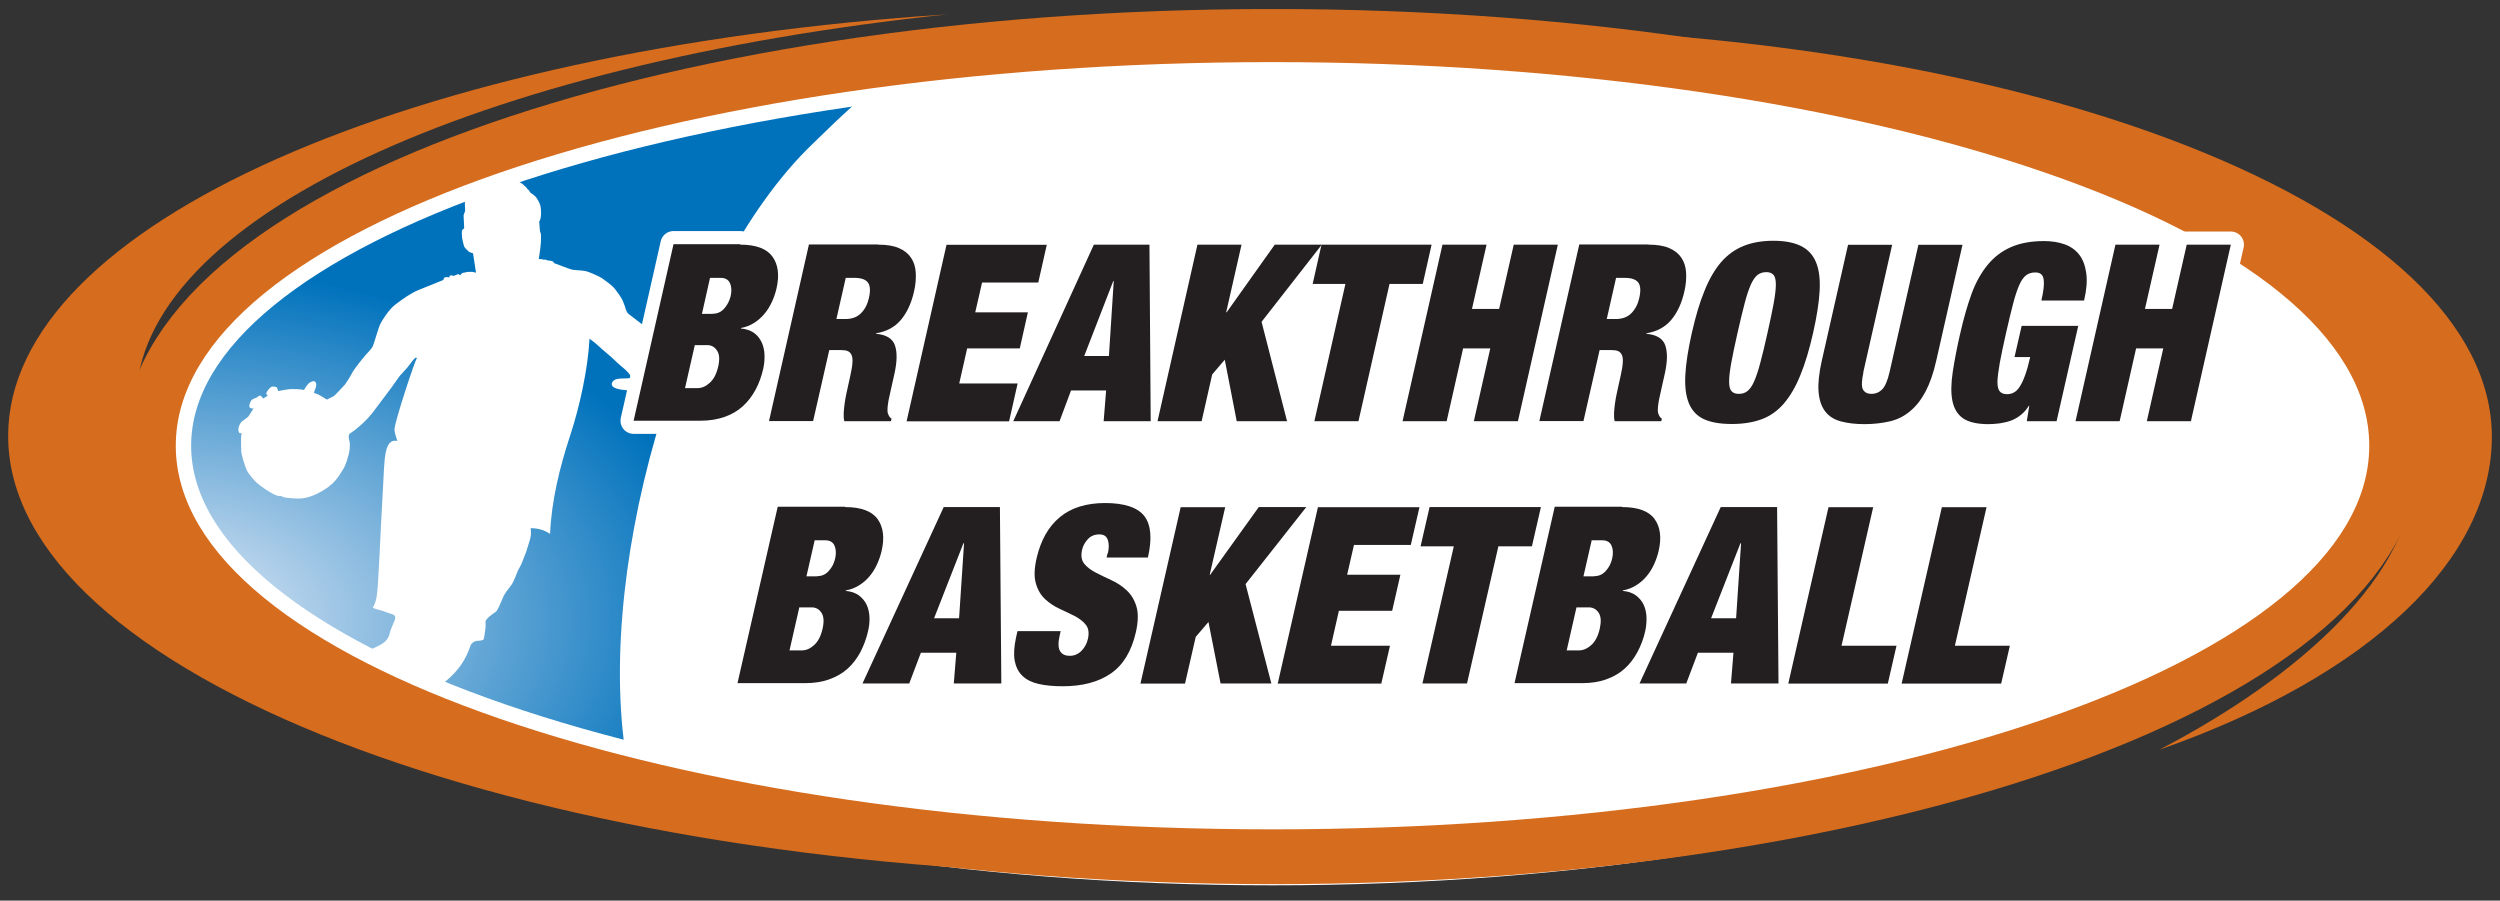 <svg width="161" height="58" viewBox="0 0 161 58" fill="none" xmlns="http://www.w3.org/2000/svg">
<rect x="0" y="0" width="161" height="58" fill="#333333" stroke="none"/>
<g clip-path="url(#clip0_222_2581)">
<path d="M153.985 28.765C153.985 43.215 121.735 54.925 81.955 54.925C42.175 54.925 9.935 43.215 9.935 28.765C9.935 14.315 42.175 2.595 81.965 2.595C121.755 2.595 153.995 14.305 153.995 28.765H153.985Z" fill="white" stroke="#F17922" stroke-width="3.04"/>
<path d="M153.985 29.515C153.985 44.705 121.735 57.015 81.955 57.015C42.175 57.015 9.935 44.705 9.935 29.515C9.935 14.325 42.175 2.015 81.965 2.015C121.755 2.015 153.995 14.325 153.995 29.515H153.985Z" fill="white"/>
<path d="M59.655 3.825C57.585 3.965 53.695 7.965 52.365 9.235C43.665 17.535 37.955 37.695 40.555 50.025C40.555 50.025 5.315 44.385 9.915 25.935C9.915 25.935 17.465 6.745 59.655 3.825Z" fill="url(#paint0_radial_222_2581)"/>
<mask id="mask0_222_2581" style="mask-type:luminance" maskUnits="userSpaceOnUse" x="9" y="2" width="145" height="56">
<path d="M153.985 29.515C153.985 44.705 121.735 57.015 81.955 57.015C42.175 57.015 9.935 44.705 9.935 29.515C9.935 14.325 42.175 2.015 81.965 2.015C121.755 2.015 153.995 14.325 153.995 29.515H153.985Z" fill="white"/>
</mask>
<g mask="url(#mask0_222_2581)">
<path d="M44.085 24.395C43.535 23.465 42.075 21.655 41.905 21.425C41.765 21.245 41.445 20.965 41.335 20.875C41.215 20.785 40.575 20.295 40.475 20.215C40.375 20.135 40.305 19.945 40.265 19.805C40.235 19.665 40.135 19.475 40.085 19.325C40.025 19.185 39.805 18.875 39.615 18.625C39.415 18.365 38.985 18.075 38.795 17.935C38.605 17.795 37.975 17.535 37.815 17.485C37.645 17.425 37.135 17.395 36.975 17.385C36.815 17.385 36.295 17.175 36.215 17.145C36.135 17.115 35.685 16.945 35.685 16.945C35.685 16.945 35.655 16.895 35.635 16.865C35.615 16.835 35.555 16.825 35.505 16.805C35.455 16.785 35.405 16.785 35.355 16.785C35.305 16.785 35.175 16.745 35.135 16.725C35.095 16.705 35.055 16.725 35.015 16.725C34.985 16.725 34.905 16.695 34.855 16.685C34.795 16.685 34.695 16.685 34.695 16.685C34.695 16.685 34.715 16.535 34.735 16.425C34.755 16.315 34.835 15.695 34.835 15.605C34.835 15.515 34.855 15.105 34.825 15.035C34.795 14.965 34.765 14.875 34.765 14.805C34.765 14.735 34.725 14.265 34.725 14.265C34.725 14.265 34.745 14.215 34.765 14.205C34.785 14.185 34.805 14.085 34.825 13.985C34.845 13.885 34.855 13.735 34.835 13.495C34.825 13.255 34.755 13.125 34.725 13.045C34.695 12.975 34.555 12.725 34.475 12.645C34.405 12.575 34.145 12.395 34.145 12.395C34.145 12.395 34.085 12.305 34.085 12.285C34.085 12.265 33.995 12.205 33.975 12.185C33.955 12.165 33.935 12.115 33.905 12.085C33.885 12.055 33.845 12.035 33.835 12.015C33.805 11.995 33.775 11.955 33.745 11.935C33.715 11.915 33.665 11.865 33.645 11.845C33.625 11.825 33.525 11.765 33.505 11.755C33.485 11.755 33.325 11.655 33.305 11.625C33.285 11.605 33.175 11.605 33.155 11.585C33.135 11.575 33.015 11.495 32.985 11.475C32.965 11.455 32.895 11.455 32.825 11.435C32.755 11.415 32.625 11.375 32.605 11.365C32.585 11.345 32.425 11.365 32.405 11.365C32.385 11.365 32.095 11.375 32.065 11.375C32.035 11.375 31.855 11.375 31.825 11.395C31.795 11.405 31.575 11.515 31.545 11.515C31.515 11.515 31.385 11.565 31.365 11.585C31.345 11.605 31.125 11.695 31.095 11.705C31.055 11.715 30.955 11.765 30.935 11.775C30.915 11.775 30.785 11.915 30.755 11.935C30.725 11.965 30.505 12.115 30.485 12.135C30.465 12.155 30.275 12.355 30.245 12.365C30.215 12.375 30.095 12.605 30.075 12.625C30.055 12.645 30.005 12.835 29.985 12.865C29.965 12.895 29.935 13.025 29.935 13.075C29.935 13.125 29.955 13.595 29.955 13.595C29.955 13.595 29.865 13.785 29.855 13.885C29.855 13.975 29.895 14.705 29.895 14.705C29.895 14.705 29.785 14.765 29.755 14.845C29.725 14.935 29.755 15.235 29.755 15.305C29.775 15.375 29.845 15.755 29.885 15.865C29.935 15.975 30.175 16.195 30.215 16.225C30.255 16.255 30.455 16.305 30.455 16.305C30.455 16.305 30.505 16.535 30.515 16.645C30.535 16.755 30.655 17.565 30.655 17.565C30.655 17.565 30.545 17.525 30.465 17.515C30.385 17.495 30.155 17.515 30.095 17.515C30.035 17.515 29.885 17.575 29.825 17.565C29.755 17.565 29.685 17.685 29.635 17.715C29.595 17.735 29.535 17.625 29.495 17.655C29.455 17.675 29.265 17.755 29.215 17.765C29.155 17.765 29.085 17.715 29.015 17.735C28.935 17.755 28.935 17.865 28.935 17.865C28.935 17.865 28.855 17.855 28.785 17.845C28.705 17.845 28.645 17.855 28.605 17.895C28.565 17.935 28.555 18.025 28.555 18.025C28.555 18.025 27.425 18.495 26.955 18.675C26.485 18.865 25.865 19.295 25.445 19.625C25.025 19.955 24.565 20.685 24.465 20.915C24.365 21.155 24.095 22.095 24.015 22.285C23.935 22.475 23.665 22.715 23.545 22.865C23.415 23.005 22.785 23.795 22.695 23.985C22.605 24.175 22.295 24.665 22.205 24.775C22.105 24.885 21.565 25.485 21.455 25.535C21.345 25.575 21.055 25.735 21.055 25.735C21.055 25.735 20.785 25.575 20.645 25.485C20.505 25.395 20.215 25.295 20.215 25.295C20.215 25.295 20.315 25.015 20.345 24.925C20.365 24.845 20.405 24.695 20.305 24.595C20.195 24.495 20.065 24.565 19.925 24.655C19.785 24.745 19.575 25.115 19.575 25.115C19.575 25.115 19.525 25.105 19.425 25.085C19.325 25.065 18.975 25.055 18.765 25.055C18.555 25.055 17.915 25.185 17.915 25.185C17.915 25.185 17.875 25.085 17.855 24.995C17.825 24.905 17.685 24.895 17.545 24.895C17.405 24.895 17.175 25.215 17.155 25.305C17.135 25.405 17.245 25.485 17.245 25.485L16.945 25.665C16.945 25.665 16.855 25.525 16.785 25.485C16.715 25.435 16.575 25.575 16.525 25.605C16.475 25.625 16.275 25.685 16.195 25.775C16.115 25.865 16.015 26.125 16.075 26.225C16.135 26.325 16.325 26.305 16.325 26.305C16.325 26.305 16.285 26.375 16.245 26.435C16.205 26.495 15.985 26.835 15.985 26.835C15.985 26.835 15.715 27.055 15.615 27.115C15.525 27.175 15.465 27.275 15.395 27.435C15.325 27.595 15.345 27.775 15.395 27.855C15.445 27.935 15.565 27.885 15.565 27.885C15.565 27.885 15.555 27.955 15.535 28.055C15.515 28.155 15.525 28.765 15.535 29.055C15.555 29.345 15.765 29.975 15.875 30.245C15.985 30.505 16.355 30.915 16.515 31.075C16.675 31.235 17.365 31.715 17.685 31.855C18.015 31.995 18.005 31.935 18.075 31.945C18.155 31.945 18.175 31.995 18.295 32.025C18.415 32.055 19.015 32.135 19.435 32.095C19.735 32.075 20.175 31.925 20.425 31.795C20.745 31.635 21.135 31.405 21.415 31.135C21.685 30.875 21.825 30.655 22.065 30.275C22.305 29.905 22.375 29.525 22.465 29.225C22.525 29.015 22.535 28.755 22.525 28.535C22.515 28.365 22.405 28.125 22.485 27.975C22.525 27.895 22.735 27.795 22.805 27.735C23.235 27.385 23.575 27.095 23.925 26.665C24.025 26.545 25.165 25.015 25.205 24.965C25.245 24.915 25.595 24.425 25.645 24.345C25.685 24.275 25.805 24.125 25.875 24.065C25.935 24.005 26.185 23.725 26.235 23.665C26.275 23.605 26.585 23.225 26.605 23.185C26.625 23.145 26.735 23.055 26.765 23.035C26.805 23.015 26.855 23.065 26.855 23.065C26.785 23.005 25.405 27.195 25.405 27.645C25.405 27.915 25.595 28.395 25.595 28.395C24.675 28.205 24.775 29.735 24.655 31.615C24.495 34.285 24.375 37.725 24.265 38.365C24.225 38.635 24.155 38.895 24.005 39.135C24.245 39.265 24.535 39.285 24.795 39.395C25.275 39.605 25.655 39.505 25.335 40.135C25.285 40.245 25.115 40.665 25.095 40.785C24.925 41.705 23.635 41.685 23.115 42.335C23.005 42.475 22.725 42.815 22.645 42.895C22.565 42.975 21.385 44.155 21.245 44.315C21.095 44.465 20.085 45.445 20.015 45.505C19.945 45.565 19.595 45.915 19.595 45.915C19.595 45.915 19.445 45.905 19.385 45.935C19.325 45.965 19.125 46.135 19.075 46.175C19.035 46.215 18.925 46.245 18.865 46.335C18.795 46.425 18.535 46.585 18.535 46.585C18.535 46.585 18.475 46.565 18.425 46.555C18.365 46.555 18.195 46.605 18.125 46.535C18.045 46.465 17.935 46.555 17.805 46.625C17.665 46.695 16.915 47.195 16.785 47.275C16.645 47.365 15.675 48.035 15.535 48.125C15.395 48.215 14.565 48.845 14.475 48.945C14.375 49.045 14.105 49.255 13.975 49.335C13.855 49.425 13.645 49.645 13.555 49.765C13.465 49.885 13.125 50.535 13.085 50.785C13.045 51.035 13.245 51.755 13.245 51.755C13.245 51.755 13.425 52.105 13.555 52.285C13.685 52.465 14.115 52.795 14.255 52.875C14.395 52.955 14.525 52.935 14.695 52.875C14.875 52.805 15.155 52.575 15.155 52.575C15.155 52.575 15.185 52.665 15.235 52.855C15.285 53.055 15.265 53.405 15.265 53.575C15.265 53.745 15.055 54.025 15.035 54.535C15.015 55.045 15.295 55.495 15.485 55.735C15.675 55.985 16.055 56.285 16.465 56.315C16.875 56.345 17.225 56.335 17.575 56.335C17.925 56.335 17.945 56.255 18.045 56.145C18.145 56.035 18.065 55.905 18.065 55.855C18.065 55.805 18.135 55.755 18.155 55.685C18.175 55.605 18.175 55.465 18.155 55.435C18.145 55.405 18.185 55.305 18.195 55.205C18.195 55.105 18.065 55.135 18.035 55.115C18.005 55.105 18.075 54.945 18.055 54.845C18.025 54.745 17.925 54.595 17.895 54.525C17.865 54.455 17.895 54.355 17.935 54.295C17.975 54.235 18.085 54.085 18.095 53.935C18.095 53.775 18.195 53.385 18.205 53.305C18.205 53.215 18.395 52.795 18.455 52.695C18.525 52.595 18.545 52.495 18.555 52.425C18.555 52.355 18.645 52.185 18.675 52.145C18.705 52.105 18.775 52.045 18.815 52.015C18.855 51.995 19.025 51.945 18.995 51.875C18.975 51.805 19.075 51.725 19.075 51.655C19.075 51.575 19.245 51.475 19.265 51.425C19.295 51.375 19.325 51.325 19.285 51.275C19.245 51.215 19.075 51.295 19.015 51.275C18.965 51.255 19.015 51.065 19.035 51.015C19.065 50.965 19.515 50.675 19.585 50.625C19.665 50.565 19.605 50.495 19.605 50.495C19.605 50.495 19.755 50.265 19.875 50.205C20.005 50.145 20.775 49.745 21.305 49.515C21.825 49.285 22.735 48.715 23.245 48.385C23.755 48.055 24.045 47.835 24.275 47.585C24.505 47.335 25.285 46.725 25.385 46.655C25.485 46.585 25.865 46.385 26.015 46.305C26.505 46.025 26.635 45.455 27.045 45.135C28.435 44.045 29.695 43.425 30.305 41.565C30.355 41.425 30.565 41.285 30.675 41.275C30.795 41.265 31.115 41.265 31.155 41.155C31.185 41.055 31.215 40.785 31.235 40.665C31.255 40.545 31.295 40.275 31.265 40.065C31.235 39.855 31.805 39.485 31.925 39.405C32.045 39.325 32.255 38.805 32.395 38.475C32.535 38.145 32.775 37.895 32.945 37.655C33.115 37.405 33.295 36.865 33.355 36.745C33.415 36.625 33.585 36.345 33.645 36.155C33.705 35.975 33.885 35.575 33.925 35.415C33.975 35.255 34.155 34.685 34.175 34.555C34.205 34.385 34.195 34.185 34.175 34.015C34.635 34.015 35.045 34.125 35.425 34.385C35.515 32.225 36.055 30.065 36.725 28.025C37.335 26.175 37.865 23.745 37.965 21.815C38.365 22.085 38.695 22.435 39.075 22.745C39.195 22.835 39.585 23.185 39.705 23.315C40.025 23.635 40.475 23.885 40.675 24.325C40.335 24.445 39.575 24.235 39.415 24.655C39.065 25.565 43.945 24.965 44.225 24.955C44.355 24.955 44.265 24.725 44.075 24.405L44.085 24.395Z" fill="white"/>
</g>
<path d="M153.985 28.765C153.985 43.215 121.735 54.925 81.955 54.925C42.175 54.925 9.935 43.215 9.935 28.765C9.935 14.315 42.175 2.595 81.965 2.595C121.755 2.595 153.995 14.305 153.995 28.765H153.985Z" stroke="#D66C1D" stroke-width="4.03"/>
<path d="M152.085 28.705C152.085 42.075 120.685 52.915 81.955 52.915C43.225 52.915 11.815 42.075 11.815 28.705C11.815 15.335 43.215 4.495 81.955 4.495C120.695 4.495 152.085 15.335 152.085 28.705Z" stroke="white" stroke-width="0.99"/>
<path d="M155.445 30.385C155.445 13.085 123.235 2.415 85.635 2.415C81.675 2.415 77.805 2.565 74.035 2.825C80.175 2.115 86.665 1.735 93.395 1.735C130.995 1.735 160.475 13.555 160.475 28.135C160.475 35.905 152.825 43.455 139.055 48.285C148.225 43.515 155.445 36.925 155.445 30.385Z" fill="#D66C1D"/>
<path d="M61.005 0.925C30.695 4.125 8.765 14.085 8.765 25.895C8.765 40.285 33.195 54.235 82.085 54.305C101.305 54.475 118.945 52.695 132.315 48.535C118.515 54.945 97.295 56.585 73.635 56.355C33.025 55.965 0.525 43.305 0.525 28.075C0.525 14.455 26.505 3.165 61.005 0.925Z" fill="#D66C1D"/>
<path d="M47.665 15.755C48.685 15.755 49.375 16.015 49.745 16.525C50.115 17.035 50.205 17.725 50.005 18.585C49.935 18.885 49.835 19.175 49.705 19.455C49.575 19.735 49.415 19.995 49.225 20.215C49.035 20.445 48.815 20.635 48.565 20.795C48.315 20.955 48.025 21.065 47.715 21.125V21.155C48.055 21.185 48.345 21.285 48.565 21.445C48.785 21.605 48.945 21.815 49.055 22.055C49.165 22.295 49.225 22.565 49.235 22.855C49.245 23.145 49.215 23.445 49.155 23.735C49.045 24.225 48.885 24.675 48.665 25.085C48.445 25.495 48.175 25.855 47.845 26.155C47.515 26.455 47.125 26.685 46.675 26.845C46.215 27.005 45.695 27.095 45.105 27.095H40.805L43.375 15.725H47.675L47.665 15.755ZM44.925 24.995C45.195 24.995 45.455 24.885 45.705 24.655C45.965 24.425 46.145 24.075 46.255 23.595C46.355 23.145 46.335 22.805 46.175 22.575C46.025 22.345 45.815 22.225 45.545 22.225H44.745L44.115 24.995H44.915H44.925ZM45.895 20.205C46.195 20.205 46.445 20.095 46.645 19.865C46.845 19.635 46.985 19.365 47.055 19.065C47.125 18.745 47.115 18.475 47.015 18.245C46.915 18.015 46.715 17.895 46.415 17.895H45.725L45.205 20.215H45.895V20.205Z" fill="white" stroke="white" stroke-width="1.69" stroke-linecap="round" stroke-linejoin="round"/>
<path d="M56.555 15.755C57.095 15.755 57.535 15.825 57.885 15.975C58.235 16.125 58.495 16.335 58.675 16.605C58.855 16.875 58.955 17.195 58.975 17.565C58.995 17.935 58.965 18.335 58.865 18.765C58.695 19.525 58.405 20.145 58.015 20.605C57.615 21.075 57.085 21.355 56.415 21.465V21.495C57.075 21.555 57.485 21.805 57.635 22.245C57.785 22.685 57.775 23.285 57.605 24.055L57.385 25.035C57.355 25.185 57.315 25.335 57.285 25.495C57.245 25.655 57.215 25.805 57.195 25.955C57.175 26.095 57.155 26.225 57.155 26.345C57.155 26.465 57.155 26.555 57.175 26.615C57.205 26.675 57.225 26.735 57.255 26.795C57.285 26.855 57.335 26.905 57.415 26.965L57.375 27.125H54.375C54.335 26.975 54.325 26.805 54.335 26.595C54.345 26.395 54.365 26.195 54.395 25.985C54.425 25.785 54.455 25.585 54.495 25.405C54.535 25.215 54.565 25.065 54.595 24.945L54.765 24.175C54.835 23.855 54.885 23.585 54.895 23.375C54.915 23.165 54.895 22.995 54.845 22.875C54.795 22.755 54.715 22.665 54.605 22.615C54.495 22.565 54.355 22.545 54.175 22.545H53.405L52.365 27.115H49.525L52.095 15.745H56.535L56.555 15.755ZM54.445 20.545C54.855 20.545 55.195 20.425 55.445 20.175C55.695 19.925 55.865 19.605 55.955 19.205C56.065 18.735 56.045 18.395 55.895 18.195C55.745 17.995 55.455 17.895 55.025 17.895H54.465L53.865 20.545H54.435H54.445Z" fill="white" stroke="white" stroke-width="1.69" stroke-linecap="round" stroke-linejoin="round"/>
<path d="M67.415 15.755L66.865 18.195H63.245L62.805 20.115H66.195L65.675 22.435H62.285L61.775 24.695H65.535L64.985 27.135H58.385L60.955 15.765H67.425L67.415 15.755Z" fill="white" stroke="white" stroke-width="1.69" stroke-linecap="round" stroke-linejoin="round"/>
<path d="M74.025 15.755L74.105 27.125H71.075L71.235 25.145H68.975L68.235 27.125H65.255L70.445 15.755H74.025ZM71.695 18.095L69.825 22.925H71.415L71.725 18.095H71.695Z" fill="white" stroke="white" stroke-width="1.69" stroke-linecap="round" stroke-linejoin="round"/>
<path d="M79.955 15.755L78.965 20.115H78.995L82.095 15.755H85.125L81.245 20.725L82.885 27.125H79.645L78.875 23.165L78.065 24.115L77.385 27.125H74.545L77.115 15.755H79.955Z" fill="white" stroke="white" stroke-width="1.69" stroke-linecap="round" stroke-linejoin="round"/>
<path d="M84.535 18.285L85.105 15.755H92.195L91.625 18.285H89.485L87.485 27.125H84.645L86.645 18.285H84.535Z" fill="white" stroke="white" stroke-width="1.69" stroke-linecap="round" stroke-linejoin="round"/>
<path d="M95.735 15.755L94.795 19.895H96.545L97.485 15.755H100.325L97.755 27.125H94.915L95.975 22.435H94.225L93.165 27.125H90.325L92.895 15.755H95.735Z" fill="white" stroke="white" stroke-width="1.69" stroke-linecap="round" stroke-linejoin="round"/>
<path d="M106.165 15.755C106.705 15.755 107.145 15.825 107.495 15.975C107.845 16.125 108.105 16.335 108.285 16.605C108.465 16.875 108.565 17.195 108.585 17.565C108.605 17.935 108.575 18.335 108.475 18.765C108.305 19.525 108.015 20.145 107.625 20.605C107.225 21.075 106.695 21.355 106.025 21.465V21.495C106.685 21.555 107.095 21.805 107.245 22.245C107.395 22.685 107.385 23.285 107.215 24.055L106.995 25.035C106.965 25.185 106.925 25.335 106.895 25.495C106.855 25.655 106.825 25.805 106.805 25.955C106.785 26.095 106.765 26.225 106.765 26.345C106.765 26.465 106.765 26.555 106.785 26.615C106.815 26.675 106.835 26.735 106.865 26.795C106.895 26.855 106.945 26.905 107.025 26.965L106.985 27.125H103.985C103.945 26.975 103.935 26.805 103.945 26.595C103.955 26.395 103.975 26.195 104.005 25.985C104.035 25.785 104.065 25.585 104.105 25.405C104.145 25.215 104.175 25.065 104.205 24.945L104.375 24.175C104.445 23.855 104.495 23.585 104.505 23.375C104.525 23.165 104.505 22.995 104.455 22.875C104.405 22.755 104.325 22.665 104.215 22.615C104.105 22.565 103.965 22.545 103.785 22.545H103.015L101.975 27.115H99.135L101.705 15.745H106.145L106.165 15.755ZM104.055 20.545C104.465 20.545 104.805 20.425 105.055 20.175C105.305 19.925 105.475 19.605 105.565 19.205C105.675 18.735 105.655 18.395 105.505 18.195C105.355 17.995 105.065 17.895 104.635 17.895H104.075L103.475 20.545H104.045H104.055Z" fill="white" stroke="white" stroke-width="1.69" stroke-linecap="round" stroke-linejoin="round"/>
<path d="M109.775 18.715C110.075 17.965 110.435 17.355 110.845 16.875C111.255 16.405 111.745 16.055 112.295 15.835C112.845 15.615 113.485 15.505 114.205 15.505C114.925 15.505 115.515 15.615 115.965 15.835C116.415 16.055 116.745 16.395 116.945 16.875C117.145 17.345 117.225 17.965 117.185 18.715C117.145 19.465 117.005 20.375 116.765 21.435C116.525 22.495 116.255 23.405 115.945 24.155C115.645 24.905 115.285 25.515 114.875 25.995C114.465 26.465 113.985 26.805 113.435 27.005C112.885 27.205 112.255 27.305 111.525 27.305C110.795 27.305 110.205 27.205 109.755 27.005C109.305 26.805 108.975 26.465 108.775 25.995C108.575 25.525 108.495 24.915 108.535 24.155C108.575 23.405 108.715 22.495 108.955 21.435C109.195 20.375 109.465 19.465 109.775 18.715ZM111.495 23.355C111.405 23.865 111.355 24.265 111.355 24.565C111.355 24.865 111.405 25.075 111.505 25.185C111.605 25.305 111.765 25.365 111.985 25.365C112.205 25.365 112.385 25.305 112.535 25.185C112.685 25.065 112.835 24.865 112.965 24.565C113.095 24.265 113.235 23.865 113.365 23.355C113.505 22.845 113.655 22.215 113.825 21.445C113.995 20.675 114.135 20.045 114.225 19.535C114.315 19.025 114.365 18.625 114.365 18.325C114.365 18.025 114.315 17.815 114.215 17.705C114.115 17.585 113.955 17.525 113.745 17.525C113.535 17.525 113.345 17.585 113.185 17.705C113.035 17.825 112.885 18.035 112.755 18.325C112.625 18.625 112.485 19.025 112.355 19.535C112.225 20.045 112.065 20.675 111.895 21.445C111.725 22.215 111.585 22.845 111.495 23.355Z" fill="white" stroke="white" stroke-width="1.69" stroke-linecap="round" stroke-linejoin="round"/>
<path d="M120.005 23.975C119.885 24.525 119.875 24.895 119.975 25.085C120.085 25.275 120.265 25.365 120.525 25.365C120.785 25.365 121.015 25.275 121.205 25.085C121.395 24.895 121.555 24.525 121.685 23.975L123.545 15.765H126.385L124.695 23.225C124.515 24.025 124.285 24.685 124.005 25.215C123.725 25.745 123.385 26.175 123.005 26.485C122.625 26.805 122.185 27.025 121.705 27.135C121.225 27.245 120.685 27.315 120.085 27.315C119.485 27.315 118.985 27.255 118.545 27.135C118.105 27.015 117.775 26.805 117.535 26.485C117.295 26.165 117.155 25.745 117.115 25.215C117.075 24.685 117.145 24.025 117.325 23.225L119.015 15.765H121.855L119.995 23.975H120.005Z" fill="white" stroke="white" stroke-width="1.69" stroke-linecap="round" stroke-linejoin="round"/>
<path d="M133.845 20.955L132.445 27.125H130.525L130.685 26.135H130.655C130.505 26.375 130.335 26.575 130.125 26.735C129.925 26.895 129.705 27.015 129.485 27.095C129.255 27.175 129.025 27.225 128.775 27.265C128.525 27.295 128.285 27.315 128.045 27.315C127.325 27.315 126.785 27.185 126.425 26.945C126.065 26.695 125.835 26.315 125.735 25.815C125.635 25.315 125.645 24.695 125.755 23.965C125.865 23.235 126.025 22.395 126.245 21.445C126.465 20.485 126.705 19.645 126.975 18.905C127.245 18.175 127.595 17.555 128.005 17.055C128.415 16.555 128.915 16.175 129.505 15.915C130.095 15.655 130.805 15.525 131.635 15.525C132.135 15.525 132.575 15.595 132.965 15.735C133.355 15.875 133.665 16.095 133.905 16.405C134.145 16.715 134.285 17.105 134.355 17.595C134.425 18.085 134.375 18.665 134.215 19.355H131.465C131.605 18.745 131.655 18.305 131.615 18.035C131.585 17.705 131.405 17.545 131.075 17.545C130.845 17.545 130.645 17.605 130.485 17.725C130.325 17.845 130.175 18.055 130.045 18.345C129.915 18.645 129.775 19.045 129.645 19.555C129.515 20.065 129.355 20.695 129.185 21.465C129.015 22.235 128.875 22.865 128.785 23.375C128.695 23.885 128.645 24.285 128.635 24.585C128.635 24.885 128.685 25.095 128.785 25.205C128.885 25.325 129.045 25.385 129.255 25.385C129.405 25.385 129.545 25.355 129.675 25.285C129.805 25.225 129.935 25.105 130.055 24.925C130.175 24.745 130.295 24.505 130.405 24.195C130.525 23.885 130.635 23.485 130.745 22.995H129.735L130.195 20.985H133.855L133.845 20.955Z" fill="white" stroke="white" stroke-width="1.69" stroke-linecap="round" stroke-linejoin="round"/>
<path d="M139.075 15.755L138.135 19.895H139.885L140.825 15.755H143.665L141.095 27.125H138.255L139.315 22.435H137.565L136.505 27.125H133.665L136.235 15.755H139.075Z" fill="white" stroke="white" stroke-width="1.69" stroke-linecap="round" stroke-linejoin="round"/>
<path d="M47.665 15.755C48.685 15.755 49.375 16.015 49.745 16.525C50.115 17.035 50.205 17.725 50.005 18.585C49.935 18.885 49.835 19.175 49.705 19.455C49.575 19.735 49.415 19.995 49.225 20.215C49.035 20.445 48.815 20.635 48.565 20.795C48.315 20.955 48.025 21.065 47.715 21.125V21.155C48.055 21.185 48.345 21.285 48.565 21.445C48.785 21.605 48.945 21.815 49.055 22.055C49.165 22.295 49.225 22.565 49.235 22.855C49.245 23.145 49.215 23.445 49.155 23.735C49.045 24.225 48.885 24.675 48.665 25.085C48.445 25.495 48.175 25.855 47.845 26.155C47.515 26.455 47.125 26.685 46.675 26.845C46.215 27.005 45.695 27.095 45.105 27.095H40.805L43.375 15.725H47.675L47.665 15.755ZM44.925 24.995C45.195 24.995 45.455 24.885 45.705 24.655C45.965 24.425 46.145 24.075 46.255 23.595C46.355 23.145 46.335 22.805 46.175 22.575C46.025 22.345 45.815 22.225 45.545 22.225H44.745L44.115 24.995H44.915H44.925ZM45.895 20.205C46.195 20.205 46.445 20.095 46.645 19.865C46.845 19.635 46.985 19.365 47.055 19.065C47.125 18.745 47.115 18.475 47.015 18.245C46.915 18.015 46.715 17.895 46.415 17.895H45.725L45.205 20.215H45.895V20.205Z" fill="#231F20"/>
<path d="M56.555 15.755C57.095 15.755 57.535 15.825 57.885 15.975C58.235 16.125 58.495 16.335 58.675 16.605C58.855 16.875 58.955 17.195 58.975 17.565C58.995 17.935 58.965 18.335 58.865 18.765C58.695 19.525 58.405 20.145 58.015 20.605C57.615 21.075 57.085 21.355 56.415 21.465V21.495C57.075 21.555 57.485 21.805 57.635 22.245C57.785 22.685 57.775 23.285 57.605 24.055L57.385 25.035C57.355 25.185 57.315 25.335 57.285 25.495C57.245 25.655 57.215 25.805 57.195 25.955C57.175 26.095 57.155 26.225 57.155 26.345C57.155 26.465 57.155 26.555 57.175 26.615C57.205 26.675 57.225 26.735 57.255 26.795C57.285 26.855 57.335 26.905 57.415 26.965L57.375 27.125H54.375C54.335 26.975 54.325 26.805 54.335 26.595C54.345 26.395 54.365 26.195 54.395 25.985C54.425 25.785 54.455 25.585 54.495 25.405C54.535 25.215 54.565 25.065 54.595 24.945L54.765 24.175C54.835 23.855 54.885 23.585 54.895 23.375C54.915 23.165 54.895 22.995 54.845 22.875C54.795 22.755 54.715 22.665 54.605 22.615C54.495 22.565 54.355 22.545 54.175 22.545H53.405L52.365 27.115H49.525L52.095 15.745H56.535L56.555 15.755ZM54.445 20.545C54.855 20.545 55.195 20.425 55.445 20.175C55.695 19.925 55.865 19.605 55.955 19.205C56.065 18.735 56.045 18.395 55.895 18.195C55.745 17.995 55.455 17.895 55.025 17.895H54.465L53.865 20.545H54.435H54.445Z" fill="#231F20"/>
<path d="M67.415 15.755L66.865 18.195H63.245L62.805 20.115H66.195L65.675 22.435H62.285L61.775 24.695H65.535L64.985 27.135H58.385L60.955 15.765H67.425L67.415 15.755Z" fill="#231F20"/>
<path d="M74.025 15.755L74.105 27.125H71.075L71.235 25.145H68.975L68.235 27.125H65.255L70.445 15.755H74.025ZM71.695 18.095L69.825 22.925H71.415L71.725 18.095H71.695Z" fill="#231F20"/>
<path d="M79.955 15.755L78.965 20.115H78.995L82.095 15.755H85.125L81.245 20.725L82.885 27.125H79.645L78.875 23.165L78.065 24.115L77.385 27.125H74.545L77.115 15.755H79.955Z" fill="#231F20"/>
<path d="M84.535 18.285L85.105 15.755H92.195L91.625 18.285H89.485L87.485 27.125H84.645L86.645 18.285H84.535Z" fill="#231F20"/>
<path d="M95.735 15.755L94.795 19.895H96.545L97.485 15.755H100.325L97.755 27.125H94.915L95.975 22.435H94.225L93.165 27.125H90.325L92.895 15.755H95.735Z" fill="#231F20"/>
<path d="M106.165 15.755C106.705 15.755 107.145 15.825 107.495 15.975C107.845 16.125 108.105 16.335 108.285 16.605C108.465 16.875 108.565 17.195 108.585 17.565C108.605 17.935 108.575 18.335 108.475 18.765C108.305 19.525 108.015 20.145 107.625 20.605C107.225 21.075 106.695 21.355 106.025 21.465V21.495C106.685 21.555 107.095 21.805 107.245 22.245C107.395 22.685 107.385 23.285 107.215 24.055L106.995 25.035C106.965 25.185 106.925 25.335 106.895 25.495C106.855 25.655 106.825 25.805 106.805 25.955C106.785 26.095 106.765 26.225 106.765 26.345C106.765 26.465 106.765 26.555 106.785 26.615C106.815 26.675 106.835 26.735 106.865 26.795C106.895 26.855 106.945 26.905 107.025 26.965L106.985 27.125H103.985C103.945 26.975 103.935 26.805 103.945 26.595C103.955 26.395 103.975 26.195 104.005 25.985C104.035 25.785 104.065 25.585 104.105 25.405C104.145 25.215 104.175 25.065 104.205 24.945L104.375 24.175C104.445 23.855 104.495 23.585 104.505 23.375C104.525 23.165 104.505 22.995 104.455 22.875C104.405 22.755 104.325 22.665 104.215 22.615C104.105 22.565 103.965 22.545 103.785 22.545H103.015L101.975 27.115H99.135L101.705 15.745H106.145L106.165 15.755ZM104.055 20.545C104.465 20.545 104.805 20.425 105.055 20.175C105.305 19.925 105.475 19.605 105.565 19.205C105.675 18.735 105.655 18.395 105.505 18.195C105.355 17.995 105.065 17.895 104.635 17.895H104.075L103.475 20.545H104.045H104.055Z" fill="#231F20"/>
<path d="M109.775 18.715C110.075 17.965 110.435 17.355 110.845 16.875C111.255 16.405 111.745 16.055 112.295 15.835C112.845 15.615 113.485 15.505 114.205 15.505C114.925 15.505 115.515 15.615 115.965 15.835C116.415 16.055 116.745 16.395 116.945 16.875C117.145 17.345 117.225 17.965 117.185 18.715C117.145 19.465 117.005 20.375 116.765 21.435C116.525 22.495 116.255 23.405 115.945 24.155C115.645 24.905 115.285 25.515 114.875 25.995C114.465 26.465 113.985 26.805 113.435 27.005C112.885 27.205 112.255 27.305 111.525 27.305C110.795 27.305 110.205 27.205 109.755 27.005C109.305 26.805 108.975 26.465 108.775 25.995C108.575 25.525 108.495 24.915 108.535 24.155C108.575 23.405 108.715 22.495 108.955 21.435C109.195 20.375 109.465 19.465 109.775 18.715ZM111.495 23.355C111.405 23.865 111.355 24.265 111.355 24.565C111.355 24.865 111.405 25.075 111.505 25.185C111.605 25.305 111.765 25.365 111.985 25.365C112.205 25.365 112.385 25.305 112.535 25.185C112.685 25.065 112.835 24.865 112.965 24.565C113.095 24.265 113.235 23.865 113.365 23.355C113.505 22.845 113.655 22.215 113.825 21.445C113.995 20.675 114.135 20.045 114.225 19.535C114.315 19.025 114.365 18.625 114.365 18.325C114.365 18.025 114.315 17.815 114.215 17.705C114.115 17.585 113.955 17.525 113.745 17.525C113.535 17.525 113.345 17.585 113.185 17.705C113.035 17.825 112.885 18.035 112.755 18.325C112.625 18.625 112.485 19.025 112.355 19.535C112.225 20.045 112.065 20.675 111.895 21.445C111.725 22.215 111.585 22.845 111.495 23.355Z" fill="#231F20"/>
<path d="M120.005 23.975C119.885 24.525 119.875 24.895 119.975 25.085C120.085 25.275 120.265 25.365 120.525 25.365C120.785 25.365 121.015 25.275 121.205 25.085C121.395 24.895 121.555 24.525 121.685 23.975L123.545 15.765H126.385L124.695 23.225C124.515 24.025 124.285 24.685 124.005 25.215C123.725 25.745 123.385 26.175 123.005 26.485C122.625 26.805 122.185 27.025 121.705 27.135C121.225 27.245 120.685 27.315 120.085 27.315C119.485 27.315 118.985 27.255 118.545 27.135C118.105 27.015 117.775 26.805 117.535 26.485C117.295 26.165 117.155 25.745 117.115 25.215C117.075 24.685 117.145 24.025 117.325 23.225L119.015 15.765H121.855L119.995 23.975H120.005Z" fill="#231F20"/>
<path d="M133.845 20.955L132.445 27.125H130.525L130.685 26.135H130.655C130.505 26.375 130.335 26.575 130.125 26.735C129.925 26.895 129.705 27.015 129.485 27.095C129.255 27.175 129.025 27.225 128.775 27.265C128.525 27.295 128.285 27.315 128.045 27.315C127.325 27.315 126.785 27.185 126.425 26.945C126.065 26.695 125.835 26.315 125.735 25.815C125.635 25.315 125.645 24.695 125.755 23.965C125.865 23.235 126.025 22.395 126.245 21.445C126.465 20.485 126.705 19.645 126.975 18.905C127.245 18.175 127.595 17.555 128.005 17.055C128.415 16.555 128.915 16.175 129.505 15.915C130.095 15.655 130.805 15.525 131.635 15.525C132.135 15.525 132.575 15.595 132.965 15.735C133.355 15.875 133.665 16.095 133.905 16.405C134.145 16.715 134.285 17.105 134.355 17.595C134.425 18.085 134.375 18.665 134.215 19.355H131.465C131.605 18.745 131.655 18.305 131.615 18.035C131.585 17.705 131.405 17.545 131.075 17.545C130.845 17.545 130.645 17.605 130.485 17.725C130.325 17.845 130.175 18.055 130.045 18.345C129.915 18.645 129.775 19.045 129.645 19.555C129.515 20.065 129.355 20.695 129.185 21.465C129.015 22.235 128.875 22.865 128.785 23.375C128.695 23.885 128.645 24.285 128.635 24.585C128.635 24.885 128.685 25.095 128.785 25.205C128.885 25.325 129.045 25.385 129.255 25.385C129.405 25.385 129.545 25.355 129.675 25.285C129.805 25.225 129.935 25.105 130.055 24.925C130.175 24.745 130.295 24.505 130.405 24.195C130.525 23.885 130.635 23.485 130.745 22.995H129.735L130.195 20.985H133.855L133.845 20.955Z" fill="#231F20"/>
<path d="M139.075 15.755L138.135 19.895H139.885L140.825 15.755H143.665L141.095 27.125H138.255L139.315 22.435H137.565L136.505 27.125H133.665L136.235 15.755H139.075Z" fill="#231F20"/>
<path d="M54.415 32.655C55.445 32.655 56.145 32.915 56.515 33.425C56.885 33.935 56.975 34.625 56.775 35.485C56.705 35.785 56.605 36.075 56.475 36.355C56.345 36.635 56.185 36.895 55.995 37.115C55.805 37.345 55.585 37.535 55.325 37.695C55.075 37.855 54.785 37.965 54.465 38.025V38.055C54.815 38.085 55.095 38.185 55.315 38.345C55.535 38.515 55.705 38.715 55.815 38.955C55.925 39.195 55.985 39.465 55.995 39.755C56.005 40.045 55.975 40.345 55.905 40.635C55.795 41.125 55.625 41.575 55.415 41.985C55.195 42.395 54.925 42.755 54.595 43.055C54.265 43.355 53.865 43.585 53.415 43.745C52.955 43.915 52.425 43.995 51.835 43.995H47.495L50.085 32.635H54.425L54.415 32.655ZM51.645 41.885C51.915 41.885 52.175 41.775 52.425 41.545C52.685 41.315 52.865 40.965 52.975 40.485C53.075 40.035 53.055 39.695 52.905 39.465C52.755 39.235 52.545 39.115 52.275 39.115H51.475L50.845 41.885H51.645ZM52.625 37.105C52.925 37.105 53.175 36.995 53.375 36.765C53.585 36.535 53.715 36.275 53.785 35.965C53.855 35.645 53.845 35.375 53.745 35.145C53.645 34.915 53.445 34.795 53.155 34.795H52.465L51.935 37.115H52.625V37.105Z" fill="#231F20"/>
<path d="M64.395 32.655L64.485 44.015H61.425L61.585 42.035H59.305L58.555 44.015H55.545L60.775 32.655H64.385H64.395ZM62.045 34.985L60.155 39.815H61.765L62.085 34.985H62.055H62.045Z" fill="#231F20"/>
<path d="M71.345 35.645C71.425 35.305 71.425 35.015 71.345 34.775C71.265 34.535 71.085 34.415 70.805 34.415C70.495 34.415 70.245 34.515 70.055 34.725C69.865 34.935 69.735 35.165 69.685 35.415C69.605 35.785 69.645 36.085 69.825 36.305C70.005 36.525 70.255 36.715 70.565 36.875C70.875 37.035 71.215 37.195 71.575 37.365C71.935 37.525 72.265 37.745 72.555 38.015C72.845 38.285 73.055 38.625 73.185 39.055C73.315 39.485 73.305 40.045 73.145 40.735C72.865 41.945 72.335 42.825 71.535 43.375C70.735 43.925 69.705 44.195 68.435 44.195C67.835 44.195 67.315 44.145 66.885 44.045C66.445 43.945 66.105 43.775 65.845 43.525C65.585 43.275 65.425 42.955 65.345 42.545C65.275 42.145 65.305 41.645 65.435 41.045L65.525 40.645H68.305L68.245 40.915C68.135 41.405 68.145 41.745 68.275 41.945C68.405 42.145 68.615 42.235 68.885 42.235C69.185 42.235 69.435 42.125 69.645 41.915C69.855 41.705 69.995 41.445 70.065 41.135C70.145 40.765 70.105 40.465 69.935 40.245C69.765 40.025 69.525 39.845 69.235 39.685C68.935 39.535 68.605 39.375 68.255 39.215C67.905 39.055 67.585 38.845 67.315 38.595C67.035 38.335 66.835 38.005 66.715 37.585C66.585 37.165 66.605 36.625 66.755 35.955C67.025 34.795 67.515 33.915 68.255 33.305C68.985 32.695 69.965 32.395 71.175 32.395C72.385 32.395 73.265 32.675 73.695 33.235C74.125 33.795 74.205 34.685 73.925 35.905H71.265L71.325 35.635L71.345 35.645Z" fill="#231F20"/>
<path d="M78.905 32.655L77.905 37.015H77.935L81.065 32.655H84.125L80.215 37.615L81.875 44.015H78.605L77.825 40.055L77.005 41.015L76.315 44.025H73.445L76.035 32.665H78.905V32.655Z" fill="#231F20"/>
<path d="M91.415 32.655L90.855 35.095H87.195L86.755 37.015H90.185L89.655 39.335H86.225L85.715 41.585H89.515L88.955 44.025H82.285L84.875 32.665H91.405L91.415 32.655Z" fill="#231F20"/>
<path d="M91.485 35.185L92.065 32.655H99.235L98.655 35.185H96.495L94.475 44.015H91.605L93.625 35.185H91.495H91.485Z" fill="#231F20"/>
<path d="M104.455 32.655C105.485 32.655 106.185 32.915 106.555 33.425C106.925 33.935 107.015 34.625 106.815 35.485C106.745 35.785 106.645 36.075 106.515 36.355C106.385 36.635 106.225 36.895 106.035 37.115C105.845 37.345 105.625 37.535 105.365 37.695C105.115 37.855 104.825 37.965 104.505 38.025V38.055C104.855 38.085 105.135 38.185 105.355 38.345C105.575 38.515 105.745 38.715 105.855 38.955C105.965 39.195 106.025 39.465 106.035 39.755C106.045 40.045 106.015 40.345 105.955 40.635C105.845 41.125 105.675 41.575 105.455 41.985C105.235 42.395 104.965 42.755 104.635 43.055C104.305 43.355 103.905 43.585 103.455 43.745C102.995 43.915 102.465 43.995 101.875 43.995H97.535L100.125 32.635H104.455V32.655ZM101.685 41.885C101.955 41.885 102.215 41.775 102.475 41.545C102.735 41.315 102.915 40.965 103.025 40.485C103.125 40.035 103.105 39.695 102.955 39.465C102.805 39.235 102.595 39.115 102.325 39.115H101.525L100.895 41.885H101.695H101.685ZM102.665 37.105C102.965 37.105 103.215 36.995 103.415 36.765C103.625 36.535 103.755 36.275 103.825 35.965C103.895 35.645 103.885 35.375 103.785 35.145C103.685 34.915 103.485 34.795 103.195 34.795H102.505L101.975 37.115H102.665V37.105Z" fill="#231F20"/>
<path d="M114.445 32.655L114.535 44.015H111.475L111.635 42.035H109.345L108.595 44.015H105.585L110.815 32.655H114.425H114.445ZM112.085 34.985L110.195 39.815H111.805L112.125 34.985H112.095H112.085Z" fill="#231F20"/>
<path d="M120.635 32.655L118.595 41.585H122.135L121.575 44.025H115.165L117.755 32.665H120.625L120.635 32.655Z" fill="#231F20"/>
<path d="M127.935 32.655L125.895 41.585H129.435L128.875 44.025H122.465L125.055 32.665H127.925L127.935 32.655Z" fill="#231F20"/>
</g>
<defs>
<radialGradient id="paint0_radial_222_2581" cx="0" cy="0" r="1" gradientUnits="userSpaceOnUse" gradientTransform="translate(10.144 39.975) scale(36.734 22.722)">
<stop stop-color="#E9EDF8"/>
<stop offset="1" stop-color="#0072BC"/>
</radialGradient>
<clipPath id="clip0_222_2581">
<rect width="159.95" height="56.43" fill="white" transform="translate(0.525 0.585)"/>
</clipPath>
</defs>
</svg>
